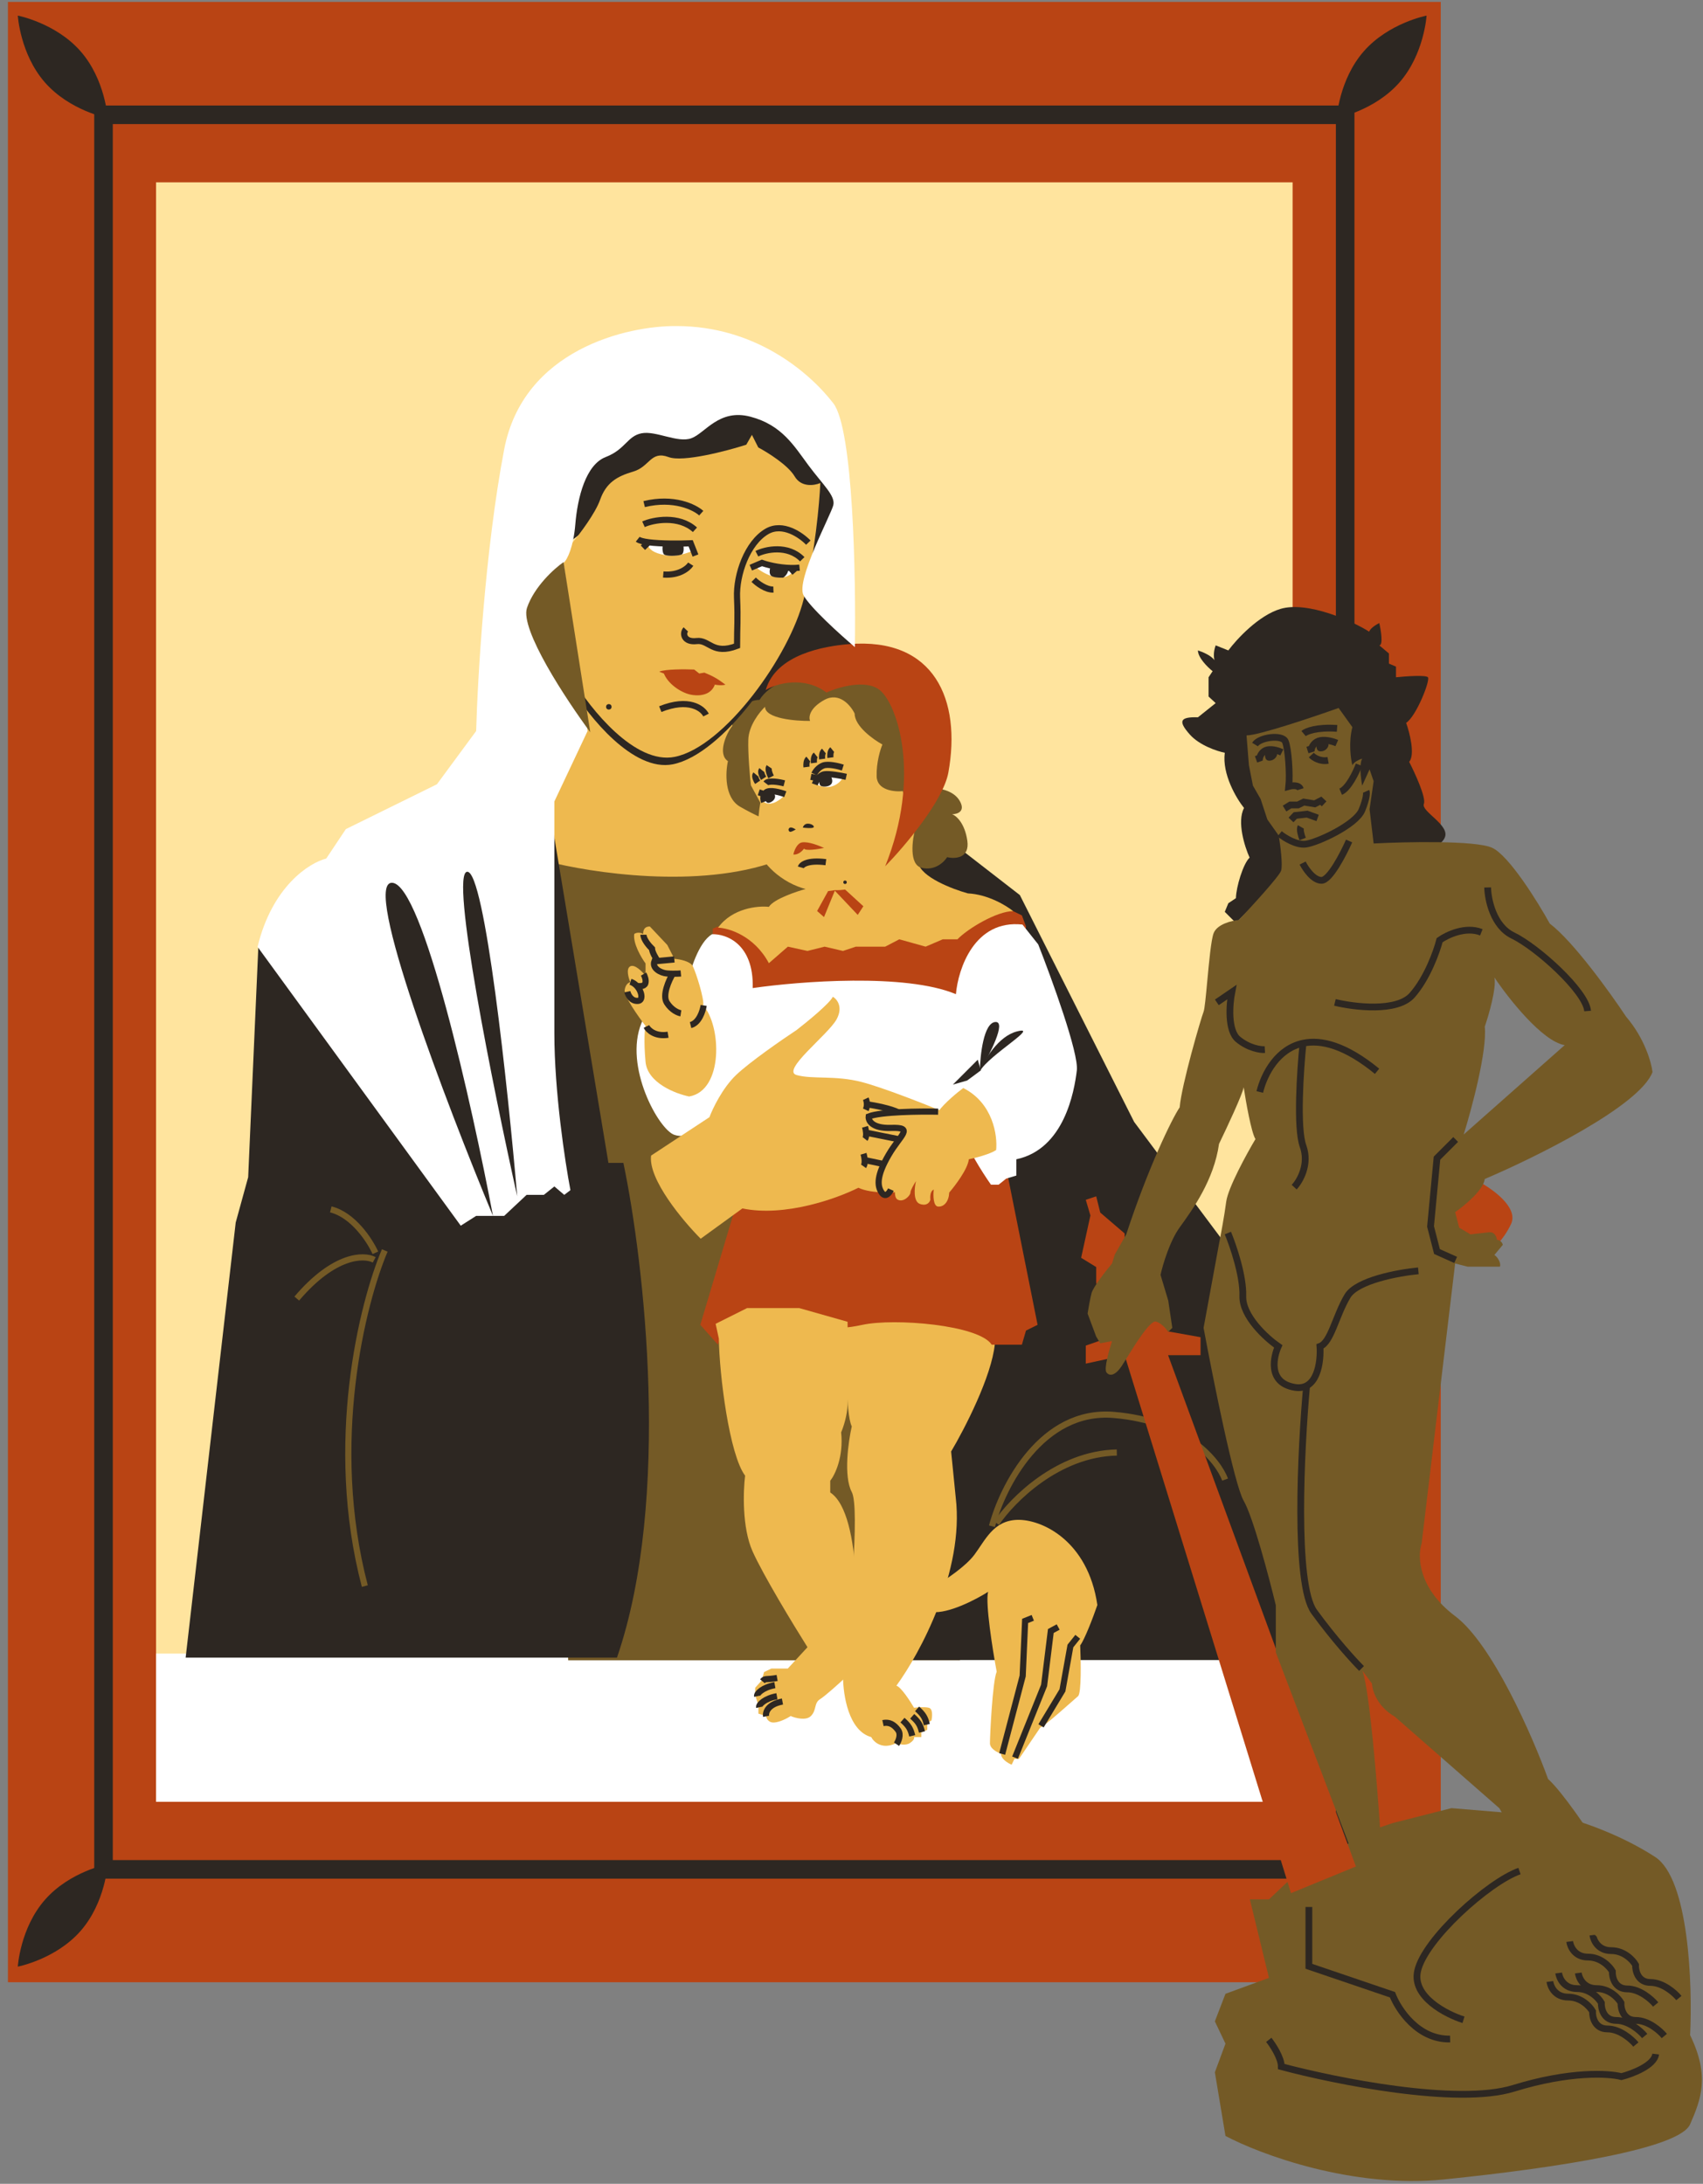 <?xml version="1.0" encoding="UTF-8"?> <svg xmlns="http://www.w3.org/2000/svg" width="503" height="645" viewBox="0 0 503 645" fill="none"><rect x="0" y="0" width="503" height="645" fill="#808080" stroke="none"/><ellipse cx="199.801" cy="113.22" rx="30.67" ry="63.718" transform="rotate(53.825 199.801 113.22)" fill="#EEB94F"></ellipse><rect x="2.341" y="0.567" width="423.202" height="584.892" fill="#B94414"></rect><rect x="30.572" y="33.907" width="366.741" height="518.211" fill="#B94414" stroke="#2D2722" stroke-width="5.485"></rect><g clip-path="url(#clip0_335_1240)"><rect width="335.691" height="478.305" transform="translate(46.097 53.861)" fill="#FFE49E"></rect><rect x="40.296" y="488.397" width="341.725" height="53.167" fill="white"></rect><path d="M143.533 250.316L170.242 189.071L228.263 184.927L254.051 226.371L250.827 257.684L198.332 274.722L143.533 250.316Z" fill="#EEB94F"></path><path d="M229.361 254.324C206.452 262.682 174.41 257.806 161.252 254.324V332.881L167.831 490.384H283.539L276.573 278.316C270.382 266.836 252.271 245.965 229.361 254.324Z" fill="#745A26"></path><path d="M301.225 264.36L280.449 248.259L263.31 252.933L252.403 272.151L267.984 490.292H379.132L368.745 376.547L334.985 331.36L301.225 264.36Z" fill="#2D2722"></path><path d="M292.99 450.772C296.099 439.074 307.649 416.122 328.973 417.899C350.296 419.676 359.773 431.374 361.846 437.001" stroke="#745A26" stroke-width="1.819"></path><path d="M287.784 459.21C285.205 462.65 279.4 466.52 276.82 468.026C274.239 470.48 270.305 475.533 275.221 476.112C280.137 476.69 288.354 472.377 291.848 470.148C290.981 473.401 293.174 487.227 294.379 493.733C293.113 496.805 292.391 512.89 292.391 514.878C292.391 516.469 294.559 517.589 295.644 517.951C295.644 519.541 297.752 520.782 298.806 521.204L299.62 519.487H300.975L307.301 510.179C308.475 509.908 317.15 502.046 318.415 500.962C319.428 500.095 319.259 490.6 319.048 485.962C320.313 484.335 322.851 477.747 324.119 474.046C321.324 454.911 307.564 448.676 300.469 448.891C293.374 449.106 291.009 454.911 287.784 459.21Z" fill="#EEB94F"></path><path d="M307.482 509.728L313.807 499.245L316.157 486.143L318.326 483.432" stroke="#2D2722" stroke-width="1.819"></path><path d="M299.8 519.126L308.385 497.8L310.373 481.715L312.542 480.54" stroke="#2D2722" stroke-width="1.819"></path><path d="M251.579 421.292C249.658 417.45 249.863 398.311 250.206 389.221C258.067 388.783 275.487 388.17 282.286 389.221C289.086 390.272 292.826 394.789 293.845 396.916C292.894 406.571 284.836 422.131 280.927 428.704L282.286 442.303C284.87 464.061 271.68 488.415 264.762 497.872C266.111 498.24 268.799 502.369 269.974 504.388C270.919 504.26 273.117 504.081 274.343 504.388C275.569 504.694 275.365 507.019 275.11 508.143L273.883 508.91V510.903L272.12 511.669V513.049H269.974C270.102 513.279 270.035 513.953 268.748 514.812C267.46 515.67 265.554 515.169 264.762 514.812C260.592 516.897 258.068 514.505 257.327 513.049C250.582 511.209 249.063 500.524 249.006 495.55C250.893 479.201 254.048 445.336 251.579 440.671C249.109 436.006 250.55 425.808 251.579 421.292Z" fill="#EEB94F"></path><path d="M210.525 274.286L212.052 273.632H266.857L298.368 268.684L301.827 270.365L303.038 273.632L297.317 345.572L306.464 391.293L303.038 392.99L301.827 397.15H292.914C289.095 391.293 264.139 389.256 254.718 391.293C245.296 393.33 244.787 391.293 235.365 389.256C227.827 387.626 217.964 389.935 213.975 391.293L212.052 397.15L206.844 391.293L217.03 357.171L210.525 276.359V274.286Z" fill="#B94414"></path><path d="M264.795 515.155C265.355 514.329 266.234 512.341 265.275 510.998C264.076 509.319 262.637 508.52 260.798 508.919" stroke="#2D2722" stroke-width="1.819"></path><path d="M276.791 320.149L284.867 304.501L298.496 305.637V318.761L287.644 324.061L276.791 320.149Z" fill="#2D2722"></path><path fill-rule="evenodd" clip-rule="evenodd" d="M222.322 291.83C222.682 278.746 214.469 275.775 210.318 275.925C206.356 278.205 203.765 286.778 202.965 290.779C200.214 290.329 193.662 291.98 189.461 302.183C184.209 314.937 194.562 333.694 199.214 335.194C202.935 336.394 206.366 333.84 207.617 332.413H282.995C285.588 338.982 289.961 346.031 292.695 349.899H294.946L297.196 348.098L300.197 347.198V342.396C314.302 339.395 317.303 322.44 318.053 316.138C318.653 311.096 310.701 289.229 306.649 278.925L301.998 273.074C287.833 271.513 282.992 286.128 282.341 293.63C267.457 287.388 236.126 289.829 222.322 291.83ZM285.643 319.139L281.441 320.339L288.794 312.987L289.694 316.138L287.893 317.488L285.643 319.139Z" fill="white"></path><path d="M289.41 316.363C289.494 311.652 290.521 302.154 293.953 301.851C297.385 301.548 292.355 311.399 289.41 316.363Z" fill="#2D2722"></path><path d="M209.543 329.959L192.304 341.306C191.408 348.283 201.695 360.58 206.951 365.856L219.278 356.911C231.844 359.529 247.349 353.929 253.53 350.802C257.544 352.722 265.02 352.257 268.256 351.784L278.292 328.222C273.02 326.04 260.904 321.262 254.621 319.604C246.767 317.532 240.004 318.841 235.293 317.52C230.583 316.2 244.585 305.641 247.094 301.06C249.101 297.395 247.192 295.085 245.986 294.389C245.113 296.309 238.494 301.735 235.293 304.209C231.002 307.046 221.415 313.679 217.399 317.52C213.384 321.361 210.489 327.413 209.543 329.959Z" fill="#EEB94F"></path><path d="M190.668 313.611C191.233 319.826 199.495 323.027 203.556 323.851C213.742 322.082 213.094 302.942 207.687 296.934C208.106 295.255 205.588 287.281 204.644 285.393C203.889 283.882 200.692 283.294 199.188 283.189L197.09 279.097L191.949 273.642C189.955 273.642 189.99 275.25 189.955 275.845C188.78 275.173 187.717 275.565 187.332 275.845C186.913 278.615 189.381 282.805 190.668 284.553V288.225C189.731 287.001 187.521 284.721 186.178 285.393C184.835 286.064 185.619 288.82 186.178 290.114C185.724 290.149 184.752 290.66 184.5 292.422C184.248 294.185 188.507 300.22 190.668 303.017C190.432 303.959 190.103 307.396 190.668 313.611Z" fill="#EEB94F"></path><path d="M227.098 267.841C228.545 265.527 235.296 263.26 238.491 262.416L248.98 251.023L271.223 241.438C270.922 244.151 270.5 250.625 271.223 254.821C271.947 259.016 281.29 262.597 285.871 263.863C291.803 264.152 297.264 267.48 299.254 269.107C294.479 269.107 285.871 274.231 282.797 277.426H278.457L273.393 279.596L265.617 277.426L261.458 279.596H252.777L248.98 280.862L243.555 279.596L238.491 280.862L232.704 279.596L227.098 284.479C222.758 276.377 215.283 274.111 212.088 273.99C216.284 268.203 223.843 267.48 227.098 267.841Z" fill="#EEB94F"></path><path d="M241.341 269.067L244.66 263.066L249.002 262.172L255.003 267.663L253.343 270.217L246.576 263.066L243.384 270.855L241.341 269.067Z" fill="#B94414"></path><path d="M289.41 316.363C290.756 313.04 294.837 306.04 300.389 304.627C307.329 302.86 292.312 311.441 289.41 316.363Z" fill="#2D2722"></path><path d="M216.235 198.064L234.831 172.257L248.114 169.98L252.288 190.474L250.011 198.064L220.789 212.865L216.235 198.064Z" fill="#2D2722"></path><path d="M216.311 214.36C215.863 210.181 220.974 206.648 224.332 206.71C227.168 202.083 233.972 199.932 237.019 199.435H257.541L272.279 208.016L275.451 232.829C277.379 232.767 281.682 233.426 283.473 236.561C285.264 239.695 282.727 240.478 281.234 240.478C282.416 240.914 284.966 243.09 285.712 248.314C286.458 253.538 282.043 253.724 279.742 253.165C278.871 254.595 276.16 257.232 272.279 256.336C268.399 255.441 269.419 248.003 270.414 244.396L229.183 243.277C227.566 242.717 223.176 240.926 218.549 238.24C213.923 235.553 214.258 228.165 215.005 224.807C211.87 222.718 214.445 216.723 216.311 214.36Z" fill="#745A26"></path><path d="M207.836 296.95C207.583 298.632 206.456 302.148 203.967 302.754" stroke="#2D2722" stroke-width="1.819"></path><path d="M221.018 218.497C221.141 214.288 224.37 210.244 225.969 208.749C225.969 212.215 234.841 212.978 239.277 212.927C238.813 211.895 238.998 209.213 243.455 206.737C247.911 204.261 251.295 208.388 252.43 210.76C252.43 214.474 257.897 218.394 260.631 219.89C260.012 221.334 258.805 225.244 258.929 229.329C259.053 233.414 264.138 233.92 266.666 233.662C267.336 236.499 267.594 244.308 263.261 252.85C258.929 261.391 250.315 263.114 246.55 262.908C237.575 264.61 229.683 259.503 225.969 254.707C222.998 250.869 223.803 241.347 224.576 237.066L221.791 231.96C221.482 229.226 220.894 222.706 221.018 218.497Z" fill="#EEB94F"></path><path d="M190.928 303.174C191.461 304.24 193.486 306.219 197.321 305.614" stroke="#2D2722" stroke-width="1.819"></path><path d="M185.293 292.913C185.517 293.894 186.47 295.806 188.489 295.604C190.018 295.451 189.617 292.828 188.052 291.162M186.218 289.969C186.932 290.194 187.552 290.629 188.052 291.162M188.052 291.162C188.759 291.325 190.255 291.416 190.592 290.474C190.928 289.532 190.396 288.231 190.087 287.698" stroke="#2D2722" stroke-width="1.819"></path><path d="M199.172 283.378L194.255 283.839M201.102 287.514C200.677 287.554 199.781 287.606 198.713 287.593M198.713 287.593C198.162 287.587 197.566 287.564 196.965 287.514C195.2 287.367 192.506 285.989 193.289 283.929L194.255 283.839M198.713 287.593C197.548 289.528 195.567 293.948 196.965 296.154C198.364 298.36 200.306 299.157 201.102 299.279M194.255 283.839C193.714 283.058 192.62 281.239 192.577 280.207C191.735 279.402 190.052 277.446 190.052 276.071" stroke="#2D2722" stroke-width="1.819"></path><path d="M280.111 228.16C278.595 236.559 267.037 250.13 261.447 255.866C272.237 229.035 264.947 207.892 259.843 203.809C255.76 200.543 247.643 202.934 244.095 204.538C237.679 199.639 229.367 201.768 226.159 203.809C229.222 193.165 243.657 190.832 250.657 190.249C276.062 188.131 283.975 206.759 280.111 228.16Z" fill="#B94414"></path><path d="M225.861 237.01C227.992 238.241 230.733 236.024 231.837 234.762L228.228 233.579C226.551 234.21 223.731 235.78 225.861 237.01Z" fill="white"></path><path d="M245.74 232.251C243.754 232.872 241.654 231.992 240.852 231.475L243.568 228.604L248.999 229.536C248.74 230.182 247.726 231.63 245.74 232.251Z" fill="white"></path><path d="M236.935 248.799C235.386 249.021 234.55 251.28 234.326 252.381C235.783 252.543 237.028 251.288 237.468 250.64C237.975 251.384 241.627 250.814 243.39 250.435C241.926 249.782 238.87 248.522 236.935 248.799Z" fill="#B94414"></path><path d="M236.534 256.176C236.758 255.382 238.55 253.964 243.925 254.648" stroke="#2D2722" stroke-width="1.819"></path><path d="M233.167 244.524C233.613 244.153 234.592 244.679 235.026 244.989C234.67 245.206 233.864 245.649 233.493 245.686C233.028 245.733 232.609 244.989 233.167 244.524Z" fill="#2D2722"></path><path d="M238.607 243.27C237.64 243.27 237.212 244.044 237.119 244.432C237.94 244.54 239.703 244.692 240.187 244.432C240.791 244.106 239.815 243.269 238.607 243.27Z" fill="#2D2722"></path><path d="M223.778 231.044C223.404 230.483 222.769 229.228 223.217 228.701" stroke="#2D2722" stroke-width="1.819"></path><path d="M225.547 229.873C225.173 229.284 224.538 227.968 224.987 227.416" stroke="#2D2722" stroke-width="1.819"></path><path d="M227.744 229.47C227.37 228.754 226.735 227.155 227.183 226.482" stroke="#2D2722" stroke-width="1.819"></path><path d="M226.922 237.136C226.223 237.136 225.911 236.04 225.842 235.492C226.202 234.447 227.22 232.697 228.412 234.053C229.902 235.749 227.795 237.136 226.922 237.136Z" fill="#2D2722"></path><path d="M231.648 231.366C230.142 230.966 226.947 230.407 226.213 231.366" stroke="#2D2722" stroke-width="1.819"></path><path d="M231.937 234.576C230.502 234.035 227.363 233.164 226.29 234.011C226.074 234.181 225.91 234.373 225.788 234.576M225.655 236.835C225.467 236.365 225.3 235.383 225.788 234.576M225.788 234.576L224.102 234.011" stroke="#2D2722" stroke-width="1.819"></path><path d="M242.712 232.213C241.803 231.954 241.954 230.806 242.143 230.265C242.712 228.912 244.157 226.807 245.39 229.21C246.933 232.213 243.848 232.538 242.712 232.213Z" fill="#2D2722"></path><path d="M238.212 226.543C238.136 225.96 238.137 224.672 238.745 224.185" stroke="#2D2722" stroke-width="1.819"></path><path d="M240.405 225.333C240.329 224.75 240.33 223.462 240.938 222.975" stroke="#2D2722" stroke-width="1.819"></path><path d="M242.832 224.185C242.756 223.602 242.756 222.313 243.365 221.826" stroke="#2D2722" stroke-width="1.819"></path><path d="M245.281 223.766C245.205 223.183 245.205 221.894 245.814 221.407" stroke="#2D2722" stroke-width="1.819"></path><path d="M240.491 228.605C240.77 227.996 241.693 226.641 243.154 226.094C244.615 225.546 247.618 226.271 248.937 226.702" stroke="#2D2722" stroke-width="1.819"></path><path d="M240.654 231.667C240.821 231.203 241.177 230.482 241.689 229.863M249.937 229.439C248.403 229.093 244.961 228.459 243.476 228.697C242.764 228.811 242.16 229.293 241.689 229.863M241.689 229.863L239.491 229.439" stroke="#2D2722" stroke-width="1.819"></path><path d="M179.22 151.83L169.146 159.386L166.375 160.897L162.597 151.83V139.74L180.732 119.087L201.637 114.302H224.557L243.95 128.154L248.736 149.563L241.432 167.698L214.986 136.718L179.22 151.83Z" fill="#2D2722"></path><path d="M198.737 225.734C187.009 228.08 173.815 211.563 168.684 203.011L165.746 167.958L168.562 162.431C170.682 159.893 175.278 153.817 176.696 149.812C178.469 144.807 181.597 142.903 186.499 141.469C191.4 140.036 191.609 135.212 196.928 137.194C201.182 138.779 213.996 135.421 219.871 133.544L221.539 130.624L223.416 134.351C226.185 135.817 232.212 139.58 234.167 142.903C236.122 146.226 240.031 145.591 241.742 144.857C241.497 150.64 240.178 165.578 236.855 179.065C232.701 195.925 213.398 222.802 198.737 225.734Z" fill="#2D2722"></path><path d="M199.285 223.541C187.557 225.886 174.363 209.369 169.232 200.817L166.294 165.764L169.11 160.237C171.23 157.7 175.826 151.623 177.244 147.618C179.017 142.613 182.146 140.709 187.047 139.276C191.948 137.842 192.157 133.018 197.476 135C201.731 136.585 214.544 133.227 220.419 131.35L222.087 128.43L223.964 132.157C226.733 133.623 232.76 137.386 234.715 140.709C236.67 144.032 240.579 143.397 242.29 142.664C242.045 148.446 240.726 163.384 237.403 176.871C233.249 193.731 213.946 220.609 199.285 223.541Z" fill="#EEB94F"></path><path d="M196.572 164.006C199.595 164.585 203.191 163.336 204.611 162.639L203.888 160.71L201.878 160.147H191.99L191.186 160.71C191.749 162.237 192.794 163.282 196.572 164.006Z" fill="white"></path><path d="M228.795 170.369C226.382 169.838 224.059 168.317 223.23 167.409L225.184 166.521C227.551 167.705 232.143 168.216 234.471 168.176C234.057 169.597 232.117 171.099 228.795 170.369Z" fill="white"></path><path d="M204.012 166.628C203.267 167.804 200.602 170.061 195.901 169.685" stroke="#2D2722" stroke-width="1.819"></path><path d="M222.608 171.219C223.613 172.224 226.185 174.213 228.436 174.133" stroke="#2D2722" stroke-width="1.819"></path><path d="M190.063 154.842C192.958 153.539 200.483 152.128 205.259 156.47" stroke="#2D2722" stroke-width="1.819"></path><path d="M223.548 163.551C226.101 162.249 232.739 160.838 236.952 165.179" stroke="#2D2722" stroke-width="1.819"></path><path d="M208.531 211.193C207.536 209.205 203.442 206.07 195.02 209.439" stroke="#2D2722" stroke-width="1.819"></path><path d="M205.419 164.074L203.997 160.465C200.832 160.593 195.214 160.639 191.568 160.162M188.356 159.262C188.871 159.674 190.048 159.963 191.568 160.162M191.568 160.162L189.888 161.776" stroke="#2D2722" stroke-width="1.819"></path><path d="M179.704 343.458L161.714 235.205L76.314 279.402L73.301 347.682L69.62 361.07L54.834 489.583H182.229C198.388 442.621 190.224 372.599 184.122 343.458H179.704Z" fill="#2D2722"></path><path d="M113.646 369.324C107.061 384.804 96.664 426.302 107.754 468.446" stroke="#745A26" stroke-width="1.819"></path><path d="M110.527 372.097C107.523 370.479 98.743 370.502 87.652 383.534" stroke="#745A26" stroke-width="1.819"></path><path d="M201.195 163.825C202.179 163.497 201.958 161.425 201.73 160.605H196.061C195.582 160.605 195.514 162.993 196.061 163.677C196.607 164.36 199.966 164.235 201.195 163.825Z" fill="#2D2722"></path><path d="M227.63 169.915C227.08 169.228 227.401 167.828 227.63 167.255C228.364 167.53 231.258 167.713 232.614 167.77C233.21 168.916 231.989 170.172 231.34 170.611C230.309 170.668 228.18 170.603 227.63 169.915Z" fill="#2D2722"></path><path d="M221.756 167.665L225.05 166.253C226.495 166.785 229.859 167.674 233.521 167.757M236.156 167.665C235.275 167.751 234.39 167.777 233.521 167.757M233.521 167.757L234.744 169.171" stroke="#2D2722" stroke-width="1.819"></path><path d="M220.075 435.838C215.42 429.631 212.478 406.179 212.316 395.35L211.371 390.988L220.667 386.34H236.042L250.345 390.392C250.385 397.146 250.44 411.488 250.345 414.826C250.249 418.163 249.034 421.699 248.438 423.049C249.201 430.296 246.61 435.604 245.22 437.352V440.808C255.112 447.244 252.967 483.954 252.729 487.41C252.538 490.175 250.504 494.045 249.511 495.634C247.723 497.303 243.766 500.878 242.24 501.832C240.333 503.024 241.287 505.05 239.499 506.838C238.069 508.268 234.93 507.434 233.539 506.838C232.626 507.434 230.369 508.649 228.653 508.745C226.937 508.84 226.349 507.513 226.269 506.838L224.005 506.123V503.739L223.051 500.64V498.495L224.958 496.349L225.673 493.846L227.819 492.811H232.682L238.5 486.508C234.379 479.962 225.36 465.124 222.257 458.142C219.153 451.16 219.509 440.363 220.075 435.838Z" fill="#EEB94F"></path><path d="M211.146 202.18C209.915 205.64 205.934 205.627 203.809 205.127C200.796 204.419 197.069 201.743 196.018 198.721C201.961 199.631 205.287 200.25 211.146 202.18Z" fill="#B94414"></path><path d="M203.184 200.761C201.776 201.093 196.938 199.312 194.695 198.38C196.58 197.599 202.383 197.636 205.049 197.751L206.524 198.923L208.043 198.662C210.706 199.732 212.017 200.526 214.261 202.211C212.687 202.708 209.809 202.004 208.567 201.59C206.662 202.252 204.184 201.314 203.184 200.761Z" fill="#B94414"></path><path d="M207.124 151.566C205.146 149.782 199.004 146.75 190.257 148.89" stroke="#2D2722" stroke-width="1.819"></path><path d="M238.745 160.273C236.616 158.047 231.196 154.263 226.55 156.934C220.743 160.273 217.404 169.71 217.695 176.533C217.985 183.356 217.695 184.751 217.695 190.757C210.441 193.537 209.504 188.892 205.75 189.337C201.997 189.782 201.488 187.047 202.57 185.902" stroke="#2D2722" stroke-width="1.819"></path><path d="M148.916 132.722C154.544 103.254 185.199 96.163 199.823 96.301C222.783 96.301 238.789 109.614 246.132 119.114C252.007 126.714 252.823 170.287 252.497 191.124C248.2 187.48 239.148 179.309 237.32 175.784C235.036 171.378 245.48 151.958 246.132 149.184C246.785 146.41 243.032 143.146 238.789 137.435C234.546 131.723 230.956 125.522 221.654 123.074C212.352 120.626 208.272 127.97 204.193 129.438C200.113 130.907 193.748 127.154 189.505 127.97C185.263 128.785 184.773 132.722 178.898 134.987C173.023 137.252 170.575 146.9 169.923 154.896C169.4 161.293 167.637 165.267 166.444 166.257L173.547 215.911L163.736 236.718V305.17C163.736 322.41 166.9 343.248 168.482 351.513L166.657 352.904L163.736 350.417L160.633 352.904H155.539L148.916 359.112H140.638L136.087 362.009L76.075 279.648C80.379 261.768 91.388 254.815 96.354 253.573L102.148 244.882L129.05 231.638L140.638 215.911C141.052 200.459 143.287 162.19 148.916 132.722Z" fill="white"></path><path d="M145.608 359.125C131.917 326.176 106.792 260.37 115.819 260.731C124.846 261.092 139.44 326.477 145.608 359.125Z" fill="#2D2722"></path><path d="M152.764 353.323C145.678 321.493 132.802 257.762 137.991 257.474C143.18 257.185 150.002 321.253 152.764 353.323Z" fill="#2D2722"></path><path d="M155.657 179.515C153.498 185.827 167.215 206.645 174.344 216.266L166.455 166.019C163.755 167.887 157.817 173.203 155.657 179.515Z" fill="#745A26"></path><circle cx="179.822" cy="208.762" r="0.81" fill="#2D2722"></circle><circle cx="249.592" cy="260.577" r="0.514" fill="#2D2722"></circle><path d="M255.057 340.767C255.185 341.203 255.337 341.912 255.382 342.621M255.057 344.476C255.363 344.039 255.427 343.33 255.382 342.621M255.382 342.621L261.057 343.821" stroke="#2D2722" stroke-width="1.819"></path><path d="M255.494 332.804C255.615 333.22 255.76 333.88 255.811 334.541M255.494 336.404C255.813 335.993 255.868 335.266 255.811 334.541M255.811 334.541L265.093 336.404" stroke="#2D2722" stroke-width="1.819"></path><path d="M255.713 324.513C255.861 324.83 256.043 325.44 256.05 326.153M255.713 327.786C255.969 327.236 256.055 326.668 256.05 326.153M256.05 326.153C258.265 326.479 263.218 327.415 265.312 328.549" stroke="#2D2722" stroke-width="1.819"></path><path d="M277.093 328.331C279.012 325.713 282.838 322.586 284.51 321.35C293.324 325.801 294.655 335.422 294.219 339.676C292.387 340.898 288.074 342.003 286.147 342.403C285.885 345.196 282.184 350.112 280.366 352.221C280.256 354.73 278.947 356.475 277.093 356.366C275.609 356.279 275.602 352.984 275.784 351.348C274.737 351.785 274.693 353.494 274.802 354.293C274.657 355.021 273.842 356.301 271.748 355.602C269.653 354.904 270.075 350.803 270.548 348.839C270.003 349.676 268.912 351.523 268.912 352.221C268.912 353.094 266.839 355.275 265.094 354.293C263.697 353.508 264.512 349.385 265.094 347.421L263.785 348.839L263.13 351.348C262.694 352.33 261.538 353.879 260.403 352.221C258.985 350.148 258.985 347.094 262.476 341.094C265.966 335.095 270.111 332.913 263.13 333.131C257.545 333.306 256.439 330.949 256.585 329.749C260.076 328.353 271.711 328.222 277.093 328.331Z" fill="#EEB94F"></path><path d="M277.093 328.332C271.711 328.222 260.076 328.353 256.585 329.75C256.439 330.95 257.545 333.306 263.13 333.131C270.111 332.913 265.966 335.095 262.476 341.094C258.985 347.094 258.985 350.148 260.403 352.221C261.538 353.879 262.694 352.33 263.13 351.348" stroke="#2D2722" stroke-width="1.819"></path><path d="M226.273 506.915C226.056 505.799 226.719 503.362 231.109 502.543" stroke="#2D2722" stroke-width="1.819"></path><path d="M224.224 504.252C224.052 503.426 225.995 501.589 229.474 500.983" stroke="#2D2722" stroke-width="1.819"></path><path d="M223.616 500.983C223.444 500.158 225.387 498.32 228.867 497.715" stroke="#2D2722" stroke-width="1.819"></path><path d="M225.204 496.571C226.021 495.591 226.055 496.196 229.534 495.591" stroke="#2D2722" stroke-width="1.819"></path><path d="M269.433 512.676C268.966 510.687 268.391 509.657 266.555 508.04" stroke="#2D2722" stroke-width="1.819"></path><path d="M272.31 511.551C271.844 509.562 271.269 508.532 269.432 506.915" stroke="#2D2722" stroke-width="1.819"></path><path d="M273.749 509.365C273.283 507.376 272.708 506.346 270.871 504.729" stroke="#2D2722" stroke-width="1.819"></path><path d="M296.005 518.041L302.059 494.998L302.782 478.733L305.041 477.829" stroke="#2D2722" stroke-width="1.819"></path><path d="M294.323 449.883C298.913 443.072 312.447 429.36 329.861 429.004" stroke="#745A26" stroke-width="1.819"></path><path d="M110.873 370.017C109.255 366.435 104.357 358.856 97.703 357.193" stroke="#745A26" stroke-width="1.819"></path></g><path d="M23.791 15.139C31.124 23.5 31.813 34.888 31.813 34.888C31.813 34.888 20.611 32.721 13.278 24.36C5.945 15.999 5.257 4.61 5.257 4.61C5.257 4.61 16.458 6.778 23.791 15.139Z" fill="#2D2722"></path><path d="M23.791 570.32C31.124 561.959 31.813 550.571 31.813 550.571C31.813 550.571 20.611 552.738 13.278 561.099C5.945 569.46 5.257 580.849 5.257 580.849C5.257 580.849 16.458 578.681 23.791 570.32Z" fill="#2D2722"></path><path d="M402.821 15.139C395.487 23.5 394.799 34.888 394.799 34.888C394.799 34.888 406 32.721 413.334 24.36C420.667 15.999 421.355 4.61 421.355 4.61C421.355 4.61 410.154 6.778 402.821 15.139Z" fill="#2D2722"></path><path d="M402.821 570.32C395.487 561.959 394.799 550.571 394.799 550.571C394.799 550.571 406 552.738 413.334 561.099C420.667 569.46 421.355 580.849 421.355 580.849C421.355 580.849 410.154 578.681 402.821 570.32Z" fill="#2D2722"></path><path d="M374.802 560.98L380.443 555.654L403.942 540.927L411.462 538.421L428.695 534.034L462.534 536.854C467.13 538.003 478.827 541.93 488.854 548.447C498.88 554.965 499.925 586.256 499.194 601.086C505.147 613.306 502.327 620.199 499.194 627.406C496.061 634.612 460.341 640.252 426.502 643.699C399.43 646.456 372.192 636.284 361.956 630.853L358.823 612.053L361.956 603.593L358.823 597.013L361.956 588.867L374.802 584.167L369.163 560.98H374.802Z" fill="#745A26"></path><path d="M457.77 585.245C457.97 586.779 459.33 589.846 463.171 589.846C467.012 589.846 469.573 592.647 470.373 594.047C470.306 595.781 471.093 599.249 474.774 599.249C478.455 599.249 481.909 602.316 483.176 603.85" stroke="#2D2722" stroke-width="2"></path><path d="M460.371 582.731C460.571 584.265 461.931 587.332 465.772 587.332C469.613 587.332 472.174 590.133 472.974 591.533C472.907 593.267 473.694 596.735 477.375 596.735C481.056 596.735 484.511 599.802 485.778 601.336" stroke="#2D2722" stroke-width="2"></path><path d="M466.171 582.731C466.371 584.265 467.732 587.332 471.573 587.332C475.414 587.332 477.974 590.133 478.775 591.533C478.708 593.267 479.495 596.735 483.176 596.735C486.857 596.735 490.311 599.802 491.578 601.336" stroke="#2D2722" stroke-width="2"></path><path d="M463.62 573.428C463.82 574.961 465.181 578.029 469.022 578.029C472.863 578.029 475.424 580.83 476.224 582.23C476.157 583.964 476.944 587.431 480.625 587.431C484.306 587.431 487.76 590.499 489.027 592.033" stroke="#2D2722" stroke-width="2"></path><path d="M470.473 571.519C470.673 573.053 472.034 576.12 475.875 576.12C479.716 576.12 482.276 578.921 483.077 580.321C483.01 582.055 483.797 585.523 487.478 585.523C491.159 585.523 494.613 588.59 495.88 590.124" stroke="#2D2722" stroke-width="2"></path><path d="M374.747 602.475C375.981 604.038 378.45 607.806 378.449 610.373C394.411 614.652 430.479 621.925 447.066 616.791C463.652 611.657 475.204 612.348 478.906 613.335C482.115 612.512 488.631 610.028 489.026 606.671" stroke="#2D2722" stroke-width="2"></path><path d="M432.257 596.551C427.074 594.905 417.102 589.738 418.682 582.235C420.656 572.856 439.661 555.825 448.794 552.616" stroke="#2D2722" stroke-width="2"></path><path d="M386.596 563.229V580.754L411.278 589.146C413.005 593.589 418.83 602.425 428.308 602.227" stroke="#2D2722" stroke-width="2"></path><path d="M323.777 374.23V378.853L327.804 394.947L320.695 397.424V402.751L332.167 400.255L381.306 559.145L400.482 551.269L345.008 400.255H354.596V394.947L345.008 393.235L332.167 371.49V364.299L324.975 358.135L323.777 353.341L320.695 354.369L322.065 358.992L319.325 371.49L323.777 374.23Z" fill="#B94414"></path><path d="M446.314 361.491C448.575 356.62 440.733 351.054 436.529 348.879L427.179 356.055V367.362L438.921 370.406C440.443 369.464 444.053 366.362 446.314 361.491Z" fill="#B94414"></path><path d="M361.753 222.329C359.509 221.88 354.302 220.174 351.429 216.942C347.838 212.902 348.586 211.705 353.823 211.855L359.06 207.665L356.965 205.72V200.034L358.162 198.239C356.716 197.092 353.823 194.258 353.823 192.104C355.223 192.544 357.745 193.625 358.689 194.962C358.46 193.951 358.402 192.416 359.06 190.607L362.801 192.104C365.245 188.812 371.749 181.749 378.213 179.834C386.293 177.44 399.76 183.575 404.398 186.568C404.498 186.169 405.236 185.101 407.391 184.024C407.889 186.218 408.588 190.607 407.391 190.607L410.234 193.002V195.994L412.328 196.892V200.034C415.221 199.735 421.157 199.316 421.755 200.034C422.503 200.932 418.314 211.556 415.321 213.501C416.369 216.444 418.014 222.868 416.219 225.023C417.965 228.414 421.276 235.646 420.558 237.442C419.66 239.686 428.489 243.726 426.693 247.467C424.897 251.208 419.361 249.712 420.558 253.303C421.755 256.894 425.646 260.635 421.755 263.328C418.643 265.483 418.663 268.216 419.062 269.313C389.253 243.92 406.034 231.616 365.045 272.605L361.753 269.313L362.801 266.77L365.045 265.273C365.095 262.031 367.17 255.098 369.085 253.303C367.639 250.111 365.285 242.709 367.439 238.639C365.195 235.846 360.915 228.673 361.753 222.329Z" fill="#2D2722"></path><path fill-rule="evenodd" clip-rule="evenodd" d="M368.176 217.204L368.879 226.002L370.066 232.037L372.342 235.995L374.321 242.031L377.685 246.78C378.147 249.551 378.932 255.507 378.378 257.169C377.824 258.832 369.835 267.559 365.911 271.714C363.861 271.897 359.502 272.93 358.462 275.605C357.722 277.506 357.103 284.147 356.57 289.867C356.165 294.21 355.81 298.022 355.49 298.823C354.747 300.681 348.989 320.37 348.432 327.057C346.079 330.524 339.033 345.111 332.643 364.577L329.257 370.538L328.454 373.174C326.62 375.352 322.837 380.166 322.379 382C321.92 383.834 321.424 386.738 321.233 387.961L323.754 394.724L324.954 396.745L328.454 396.093C327.577 398.738 326.019 404.287 326.801 405.33C327.779 406.634 329.518 406.2 331.365 403.374C331.681 402.892 332.123 402.174 332.65 401.319C335.209 397.172 339.76 389.793 341.471 390.334C343.123 390.855 344.55 392.58 345.058 393.377L346.253 392.181L345.058 384.14L342.776 376.533C343.431 373.562 345.481 366.6 348.432 362.514L348.563 362.333C352.271 357.2 358.551 348.509 360.054 337.846C362.372 333.065 367.074 323.024 367.335 321.111C367.987 325.422 369.595 334.521 370.812 336.433C368.155 340.898 362.707 350.848 362.175 354.931C361.642 359.015 360.539 364.918 360.054 367.36L355.49 392.181C358.279 407.211 364.553 438.469 367.335 443.263C370.117 448.057 374.819 465.827 376.823 474.112V483.611V488.025L399.799 548.364L407.643 540.283C406.771 527.051 404.505 499.163 402.414 493.459L405.223 497.237C405.308 499.258 406.773 504.041 411.96 507.005L442.856 534.066C448.609 544.59 468.086 571.425 475.746 575C481.533 568.015 475.746 551.783 471.967 545.303C469.563 541.183 461.391 529.147 457.242 525.424C452.667 512.824 440.773 485.565 429.794 477.322C418.815 469.078 418.623 459.57 419.9 455.846L429.794 373.174L433.465 374.109H443.003C443.292 373.613 442.978 371.829 441.393 370.64L443.87 367.667C443.787 367.213 443.325 366.28 442.136 366.181C442.053 365.355 441.467 363.753 439.782 363.951C438.098 364.149 435.447 364.447 434.332 364.571L430.988 362.589L429.794 358.006C432.545 356.106 438.147 351.49 438.544 348.22C453.49 341.861 484.326 326.642 488.091 316.633C487.761 313.825 485.738 306.624 480.288 300.282C475.663 293.304 464.68 278.035 457.743 272.783C454.11 266.218 445.604 252.543 440.649 250.363C435.695 248.183 415.297 248.629 405.718 249.124L404.518 239L405.718 230.727L404.518 227.244L402.341 232.037C401.954 230.052 401.412 225.676 402.341 224.051C401.567 224.287 399.903 225.008 399.438 226.002C398.955 224.142 398.277 219.29 399.438 214.762L395.375 209.102C387.789 211.802 371.73 217.204 368.176 217.204ZM438.544 303.22C439.276 310.341 434.699 327.423 432.319 335.074L462.143 308.685C455.522 307.561 445.551 294.893 441.393 288.699C442.031 291.822 439.759 299.681 438.544 303.22Z" fill="#745A26"></path><path d="M401.391 225.872C400.539 228.133 398.264 232.892 395.983 233.836" stroke="#2D2722" stroke-width="2"></path><path d="M384.751 247.792C384.398 246.911 383.8 244.964 384.222 244.224" stroke="#2D2722" stroke-width="2"></path><path d="M381.314 242.175L382.569 240.854L386.072 240.457L389.177 241.58" stroke="#2D2722" stroke-width="2"></path><path d="M377.945 246.272C379.377 247.439 382.928 249.681 385.676 249.311C389.112 248.849 400.477 243.629 402.261 239.268C403.688 235.779 403.692 234.114 403.516 233.718" stroke="#2D2722" stroke-width="2"></path><path d="M387.307 223.006C387.952 223.712 389.847 225.014 392.267 224.579" stroke="#2D2722" stroke-width="2"></path><path d="M390 221.917C388.596 221.868 388.729 220.082 388.971 219.195C389.738 218.892 391.439 218.469 392.117 219.195C392.964 220.102 391.754 221.977 390 221.917Z" fill="#2D2722"></path><path d="M374.816 224.664C373.413 224.615 373.546 222.829 373.788 221.942C374.554 221.639 376.256 221.216 376.933 221.942C377.78 222.849 376.57 224.724 374.816 224.664Z" fill="#2D2722"></path><path d="M386.169 221.524L387.386 221.143C387.538 220.459 388.284 219.013 390.049 218.709C391.814 218.405 393.979 219.09 394.841 219.47" stroke="#2D2722" stroke-width="2"></path><path d="M370.985 224.272L372.055 223.891C372.188 223.206 372.844 221.761 374.394 221.457C375.945 221.152 377.848 221.837 378.606 222.217" stroke="#2D2722" stroke-width="2"></path><path d="M385.028 216.656C385.839 215.971 388.953 214.708 394.918 215.134" stroke="#2D2722" stroke-width="2"></path><path d="M370.68 219.902C372.031 217.719 378.703 216.888 379.618 218.967C380.532 221.045 381.038 228.702 380.657 232.27C381.627 231.993 383.671 231.771 384.087 233.102" stroke="#2D2722" stroke-width="2"></path><path d="M385.934 409.14C384.215 428.056 382.249 467.915 388.145 476.022C394.041 484.129 399.937 490.578 402.148 492.789" stroke="#2D2722" stroke-width="2"></path><path d="M418.931 375.343C413.118 375.885 400.795 378.133 398.005 382.783C394.517 388.596 393.122 396.502 389.867 397.664C390.177 402.16 389.123 410.871 382.426 409.755C374.056 408.36 376.381 400.222 377.543 397.664C373.978 395.184 366.894 388.736 367.08 382.783C367.266 376.831 364.212 367.902 362.662 364.182" stroke="#2D2722" stroke-width="2"></path><path d="M384.751 254.901C385.604 256.606 387.913 260.016 390.331 260.016C392.749 260.016 396.764 252.265 398.469 248.39" stroke="#2D2722" stroke-width="2"></path><path d="M439.392 262.108C439.47 265.673 441.066 273.501 446.833 276.291C454.04 279.779 468.456 292.8 468.921 298.613" stroke="#2D2722" stroke-width="2"></path><path d="M359.407 296.055L363.825 293.032C363.127 296.597 362.523 304.379 365.685 306.983C368.847 309.587 372.273 310.083 373.59 310.005" stroke="#2D2722" stroke-width="2"></path><path d="M394.283 296.055C400.019 297.45 412.606 298.985 417.07 293.962C421.534 288.94 424.356 281.019 425.208 277.686C427.378 276.136 432.881 273.501 437.531 275.361" stroke="#2D2722" stroke-width="2"></path><path d="M372.089 322.52C373.445 316.965 377.441 309.713 384.863 308.12M406.731 316.406C397.438 308.789 390.249 306.964 384.863 308.12M384.863 308.12C384.049 315.998 382.911 333.102 384.863 338.494C386.815 343.887 383.933 348.83 382.248 350.628" stroke="#2D2722" stroke-width="2"></path><path d="M379.399 238.806L381.116 237.749H383.363L385.081 236.89L388.319 237.418L390.103 236.493L391.094 237.418" stroke="#2D2722" stroke-width="2"></path><path d="M429.947 336.547L424.43 342.064L422.528 362.229L424.43 369.648L429.947 372.121" stroke="#2D2722" stroke-width="2"></path><defs><clipPath id="clip0_335_1240"><rect width="335.691" height="478.305" fill="white" transform="translate(46.097 53.861)"></rect></clipPath></defs></svg> 